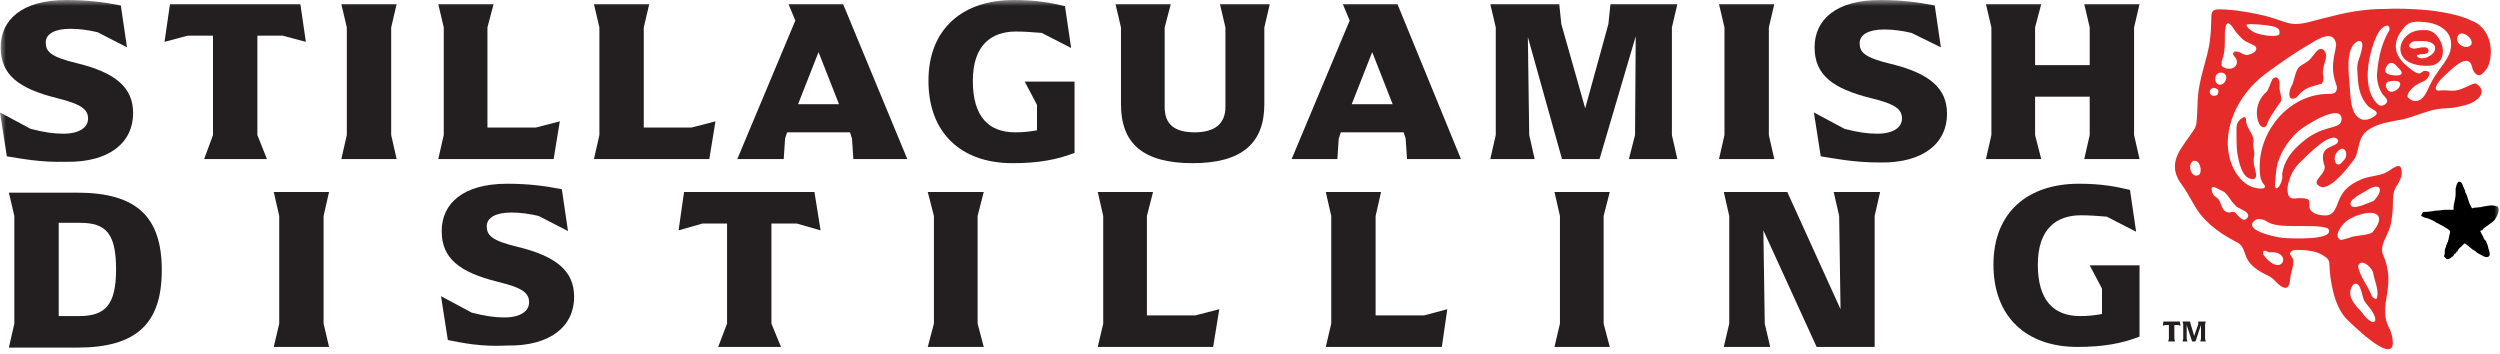 <svg width="212" height="30" viewBox="0 0 212 30" fill="none" xmlns="http://www.w3.org/2000/svg">
<g id="Group">
<g id="Clip path group">
<mask id="mask0_24_587" style="mask-type:luminance" maskUnits="userSpaceOnUse" x="0" y="0" width="212" height="30">
<g id="SVGID_14_">
<path id="Vector" d="M212 0H0V30H212V0Z" fill="white"/>
</g>
</mask>
<g mask="url(#mask0_24_587)">
<path id="Vector_2" d="M0.579 13.256L0 9.535L2.605 10.93C3.763 11.221 4.516 11.337 5.384 11.337C6.715 11.337 7.468 10.814 7.468 10.058C7.468 9.302 6.947 8.837 4.805 8.314C1.563 7.5 0.058 6.337 0.058 4.012C0.058 1.686 1.853 0 5.616 0C7.352 0 8.8 0.174 10.247 0.465L10.768 4.012L8.279 2.733C7.526 2.558 6.773 2.442 5.963 2.442C4.689 2.442 3.879 2.849 3.879 3.605C3.879 4.36 4.284 4.826 6.484 5.349C9.842 6.163 11.289 7.442 11.289 9.593C11.289 12.093 9.263 13.779 5.616 13.721C3.3 13.779 1.737 13.43 0.579 13.256Z" fill="#231F20"/>
</g>
</g>
<g id="Clip path group_2">
<mask id="mask1_24_587" style="mask-type:luminance" maskUnits="userSpaceOnUse" x="0" y="0" width="212" height="30">
<g id="SVGID_14__2">
<path id="Vector_3" d="M212 0H0V30H212V0Z" fill="white"/>
</g>
</mask>
<g mask="url(#mask1_24_587)">
<path id="Vector_4" d="M21.825 3.023V11.454L22.636 13.488H17.31L18.062 11.454V3.023H15.92L13.952 3.547L14.415 0.349H25.472L25.936 3.547L23.967 3.023H21.825Z" fill="#231F20"/>
</g>
</g>
<g id="Clip path group_3">
<mask id="mask2_24_587" style="mask-type:luminance" maskUnits="userSpaceOnUse" x="0" y="0" width="212" height="30">
<g id="SVGID_14__3">
<path id="Vector_5" d="M212 0H0V30H212V0Z" fill="white"/>
</g>
</mask>
<g mask="url(#mask2_24_587)">
<path id="Vector_6" d="M29.409 11.454V2.326L28.946 0.349H33.635L33.172 2.326V11.454L33.635 13.488H28.946L29.409 11.454Z" fill="#231F20"/>
</g>
</g>
<g id="Clip path group_4">
<mask id="mask3_24_587" style="mask-type:luminance" maskUnits="userSpaceOnUse" x="0" y="0" width="212" height="30">
<g id="SVGID_14__4">
<path id="Vector_7" d="M212 0H0V30H212V0Z" fill="white"/>
</g>
</mask>
<g mask="url(#mask3_24_587)">
<path id="Vector_8" d="M47.471 10.291L46.95 13.488H37.166L37.63 11.454V2.326L37.166 0.349H41.856L41.335 2.326V10.814H45.445L47.471 10.291Z" fill="#231F20"/>
</g>
</g>
<g id="Clip path group_5">
<mask id="mask4_24_587" style="mask-type:luminance" maskUnits="userSpaceOnUse" x="0" y="0" width="212" height="30">
<g id="SVGID_14__5">
<path id="Vector_9" d="M212 0H0V30H212V0Z" fill="white"/>
</g>
</mask>
<g mask="url(#mask4_24_587)">
<path id="Vector_10" d="M60.671 10.291L60.15 13.488H50.366L50.829 11.454V2.326L50.366 0.349H55.055L54.592 2.326V10.814H58.644L60.671 10.291Z" fill="#231F20"/>
</g>
</g>
<g id="Clip path group_6">
<mask id="mask5_24_587" style="mask-type:luminance" maskUnits="userSpaceOnUse" x="0" y="0" width="212" height="30">
<g id="SVGID_14__6">
<path id="Vector_11" d="M212 0H0V30H212V0Z" fill="white"/>
</g>
</mask>
<g mask="url(#mask5_24_587)">
<path id="Vector_12" d="M76.938 13.488H72.365L72.249 11.744L72.075 11.221H66.749L66.576 11.744L66.46 13.488H62.523L67.444 1.744L66.865 0.349H71.496L76.938 13.488ZM71.149 8.837L69.412 4.419L67.676 8.837H71.149Z" fill="#231F20"/>
</g>
</g>
<g id="Clip path group_7">
<mask id="mask6_24_587" style="mask-type:luminance" maskUnits="userSpaceOnUse" x="0" y="0" width="212" height="30">
<g id="SVGID_14__7">
<path id="Vector_13" d="M212 0H0V30H212V0Z" fill="white"/>
</g>
</mask>
<g mask="url(#mask6_24_587)">
<path id="Vector_14" d="M91.122 6.919V12.965C89.617 13.546 88.054 13.837 85.854 13.837C81.512 13.837 78.733 11.279 78.733 6.86C78.733 2.384 81.686 0 85.969 0C87.88 0 89.096 0.233 90.311 0.523L90.832 4.07L88.343 2.791C87.591 2.733 86.896 2.674 86.143 2.674C84.117 2.674 82.496 3.779 82.496 6.86C82.496 9.942 83.885 11.221 86.085 11.221C86.78 11.221 87.301 11.163 87.938 11.046V8.895L86.896 6.919H91.122Z" fill="#231F20"/>
</g>
</g>
<g id="Clip path group_8">
<mask id="mask7_24_587" style="mask-type:luminance" maskUnits="userSpaceOnUse" x="0" y="0" width="212" height="30">
<g id="SVGID_14__8">
<path id="Vector_15" d="M212 0H0V30H212V0Z" fill="white"/>
</g>
</mask>
<g mask="url(#mask7_24_587)">
<path id="Vector_16" d="M95.058 8.837V2.326L94.595 0.349H99.285L98.764 2.326V9.07C98.764 10.523 99.574 11.221 101.311 11.221C103.048 11.221 103.916 10.465 103.916 9.07V2.326L103.453 0.349H107.679L107.216 2.326V8.837C107.216 12.151 105.305 13.837 101.137 13.837C96.911 13.837 95.058 12.151 95.058 8.837Z" fill="#231F20"/>
</g>
</g>
<g id="Clip path group_9">
<mask id="mask8_24_587" style="mask-type:luminance" maskUnits="userSpaceOnUse" x="0" y="0" width="212" height="30">
<g id="SVGID_14__9">
<path id="Vector_17" d="M212 0H0V30H212V0Z" fill="white"/>
</g>
</mask>
<g mask="url(#mask8_24_587)">
<path id="Vector_18" d="M123.889 13.488H119.315L119.199 11.744L119.026 11.221H113.7L113.526 11.744L113.41 13.488H109.531L114.452 1.744L113.873 0.349H118.505L123.889 13.488ZM118.099 8.837L116.363 4.419L114.626 8.837H118.099Z" fill="#231F20"/>
</g>
</g>
<g id="Clip path group_10">
<mask id="mask9_24_587" style="mask-type:luminance" maskUnits="userSpaceOnUse" x="0" y="0" width="212" height="30">
<g id="SVGID_14__10">
<path id="Vector_19" d="M212 0H0V30H212V0Z" fill="white"/>
</g>
</mask>
<g mask="url(#mask9_24_587)">
<path id="Vector_20" d="M141.777 11.454L142.24 13.488H138.13L138.651 11.454L138.709 3.081L135.641 13.488H132.457L129.562 3.14L129.678 11.454L130.141 13.488H126.378L126.841 11.454V2.326L126.378 0.349H132.225L132.399 2.035L134.425 9.186L136.393 2.035L136.567 0.349H142.24L141.777 2.326V11.454Z" fill="#231F20"/>
</g>
</g>
<g id="Clip path group_11">
<mask id="mask10_24_587" style="mask-type:luminance" maskUnits="userSpaceOnUse" x="0" y="0" width="212" height="30">
<g id="SVGID_14__11">
<path id="Vector_21" d="M212 0H0V30H212V0Z" fill="white"/>
</g>
</mask>
<g mask="url(#mask10_24_587)">
<path id="Vector_22" d="M146.235 11.454V2.326L145.772 0.349H150.461L149.998 2.326V11.454L150.461 13.488H145.772L146.235 11.454Z" fill="#231F20"/>
</g>
</g>
<g id="Clip path group_12">
<mask id="mask11_24_587" style="mask-type:luminance" maskUnits="userSpaceOnUse" x="0" y="0" width="212" height="30">
<g id="SVGID_14__12">
<path id="Vector_23" d="M212 0H0V30H212V0Z" fill="white"/>
</g>
</mask>
<g mask="url(#mask11_24_587)">
<path id="Vector_24" d="M154.398 13.256L153.819 9.535L156.424 10.93C157.582 11.221 158.334 11.337 159.203 11.337C160.534 11.337 161.287 10.814 161.287 10.058C161.287 9.302 160.824 8.837 158.624 8.314C155.382 7.5 153.877 6.337 153.877 4.012C153.877 1.686 155.671 0 159.434 0C161.171 0 162.618 0.174 164.066 0.465L164.587 4.012L162.097 2.791C161.345 2.616 160.592 2.5 159.782 2.5C158.508 2.5 157.697 2.907 157.697 3.663C157.697 4.419 158.103 4.884 160.303 5.407C163.66 6.221 165.108 7.5 165.108 9.651C165.108 12.151 163.081 13.837 159.434 13.779C157.119 13.779 155.555 13.43 154.398 13.256Z" fill="#231F20"/>
</g>
</g>
<g id="Clip path group_13">
<mask id="mask12_24_587" style="mask-type:luminance" maskUnits="userSpaceOnUse" x="0" y="0" width="212" height="30">
<g id="SVGID_14__13">
<path id="Vector_25" d="M212 0H0V30H212V0Z" fill="white"/>
</g>
</mask>
<g mask="url(#mask12_24_587)">
<path id="Vector_26" d="M168.871 11.454V2.326L168.407 0.349H173.097L172.576 2.326V5.523H177.207V2.326L176.744 0.349H181.433L180.97 2.326V11.454L181.433 13.488H176.744L177.207 11.454V8.198H172.576V11.454L173.097 13.488H168.407L168.871 11.454Z" fill="#231F20"/>
</g>
</g>
<g id="Clip path group_14">
<mask id="mask13_24_587" style="mask-type:luminance" maskUnits="userSpaceOnUse" x="0" y="0" width="212" height="30">
<g id="SVGID_14__14">
<path id="Vector_27" d="M212 0H0V30H212V0Z" fill="white"/>
</g>
</mask>
<g mask="url(#mask13_24_587)">
<path id="Vector_28" d="M1.216 27.442V18.314L0.753 16.337H6.542C11.578 16.337 13.72 18.372 13.72 22.907C13.72 27.442 11.578 29.477 6.542 29.477H0.753L1.216 27.442ZM6.715 26.802C8.915 26.802 9.842 25.872 9.842 22.849C9.842 19.768 8.973 18.895 6.773 18.895H4.979V26.802H6.715Z" fill="#231F20"/>
</g>
</g>
<g id="Clip path group_15">
<mask id="mask14_24_587" style="mask-type:luminance" maskUnits="userSpaceOnUse" x="0" y="0" width="212" height="30">
<g id="SVGID_14__15">
<path id="Vector_29" d="M212 0H0V30H212V0Z" fill="white"/>
</g>
</mask>
<g mask="url(#mask14_24_587)">
<path id="Vector_30" d="M23.678 27.442V18.314L23.215 16.279H27.904L27.441 18.314V27.442L27.904 29.419H23.215L23.678 27.442Z" fill="#231F20"/>
</g>
</g>
<g id="Clip path group_16">
<mask id="mask15_24_587" style="mask-type:luminance" maskUnits="userSpaceOnUse" x="0" y="0" width="212" height="30">
<g id="SVGID_14__16">
<path id="Vector_31" d="M212 0H0V30H212V0Z" fill="white"/>
</g>
</mask>
<g mask="url(#mask15_24_587)">
<path id="Vector_32" d="M37.977 28.837L37.398 25.116L40.003 26.512C41.161 26.802 41.914 26.919 42.782 26.919C44.114 26.919 44.866 26.395 44.866 25.639C44.866 24.884 44.403 24.419 42.203 23.895C38.961 23.081 37.456 21.919 37.456 19.593C37.456 17.267 39.251 15.581 43.014 15.581C44.751 15.581 46.198 15.756 47.645 16.046L48.166 19.593L45.677 18.314C44.924 18.139 44.172 18.023 43.361 18.023C42.087 18.023 41.277 18.43 41.277 19.186C41.277 19.942 41.682 20.407 43.882 20.93C47.24 21.744 48.687 23.023 48.687 25.174C48.687 27.674 46.661 29.36 43.014 29.302C40.756 29.419 39.193 29.07 37.977 28.837Z" fill="#231F20"/>
</g>
</g>
<g id="Clip path group_17">
<mask id="mask16_24_587" style="mask-type:luminance" maskUnits="userSpaceOnUse" x="0" y="0" width="212" height="30">
<g id="SVGID_14__17">
<path id="Vector_33" d="M212 0H0V30H212V0Z" fill="white"/>
</g>
</mask>
<g mask="url(#mask16_24_587)">
<path id="Vector_34" d="M65.418 18.954V27.442L66.228 29.419H60.902L61.655 27.442V18.954H59.571L57.544 19.535L58.008 16.279H69.065L69.586 19.535L67.56 18.954H65.418Z" fill="#231F20"/>
</g>
</g>
<g id="Clip path group_18">
<mask id="mask17_24_587" style="mask-type:luminance" maskUnits="userSpaceOnUse" x="0" y="0" width="212" height="30">
<g id="SVGID_14__18">
<path id="Vector_35" d="M212 0H0V30H212V0Z" fill="white"/>
</g>
</mask>
<g mask="url(#mask17_24_587)">
<path id="Vector_36" d="M79.196 27.442V18.314L78.675 16.279H83.422L82.901 18.314V27.442L83.422 29.419H78.675L79.196 27.442Z" fill="#231F20"/>
</g>
</g>
<g id="Clip path group_19">
<mask id="mask18_24_587" style="mask-type:luminance" maskUnits="userSpaceOnUse" x="0" y="0" width="212" height="30">
<g id="SVGID_14__19">
<path id="Vector_37" d="M212 0H0V30H212V0Z" fill="white"/>
</g>
</mask>
<g mask="url(#mask18_24_587)">
<path id="Vector_38" d="M103.395 26.221L102.874 29.419H93.09L93.553 27.442V18.314L93.09 16.279H97.779L97.258 18.314V26.744H101.369L103.395 26.221Z" fill="#231F20"/>
</g>
</g>
<g id="Clip path group_20">
<mask id="mask19_24_587" style="mask-type:luminance" maskUnits="userSpaceOnUse" x="0" y="0" width="212" height="30">
<g id="SVGID_14__20">
<path id="Vector_39" d="M212 0H0V30H212V0Z" fill="white"/>
</g>
</mask>
<g mask="url(#mask19_24_587)">
<path id="Vector_40" d="M122.731 26.221L122.268 29.419H112.426L112.889 27.442V18.314L112.426 16.279H117.115L116.652 18.314V26.744H120.762L122.731 26.221Z" fill="#231F20"/>
</g>
</g>
<g id="Clip path group_21">
<mask id="mask20_24_587" style="mask-type:luminance" maskUnits="userSpaceOnUse" x="0" y="0" width="212" height="30">
<g id="SVGID_14__21">
<path id="Vector_41" d="M212 0H0V30H212V0Z" fill="white"/>
</g>
</mask>
<g mask="url(#mask20_24_587)">
<path id="Vector_42" d="M132.283 27.442V18.314L131.82 16.279H136.509L135.988 18.314V27.442L136.509 29.419H131.82L132.283 27.442Z" fill="#231F20"/>
</g>
</g>
<g id="Clip path group_22">
<mask id="mask21_24_587" style="mask-type:luminance" maskUnits="userSpaceOnUse" x="0" y="0" width="212" height="30">
<g id="SVGID_14__22">
<path id="Vector_43" d="M212 0H0V30H212V0Z" fill="white"/>
</g>
</mask>
<g mask="url(#mask21_24_587)">
<path id="Vector_44" d="M159.434 16.279L158.971 18.314V29.419H154.05L149.535 19.535L149.651 27.442L150.114 29.419H146.177L146.64 27.442V18.314L146.177 16.279H151.561L156.077 26.221L155.961 18.314L155.498 16.279H159.434Z" fill="#231F20"/>
</g>
</g>
<g id="Clip path group_23">
<mask id="mask22_24_587" style="mask-type:luminance" maskUnits="userSpaceOnUse" x="0" y="0" width="212" height="30">
<g id="SVGID_14__23">
<path id="Vector_45" d="M212 0H0V30H212V0Z" fill="white"/>
</g>
</mask>
<g mask="url(#mask22_24_587)">
<path id="Vector_46" d="M181.433 22.5V28.546C179.928 29.128 178.365 29.419 176.165 29.419C171.823 29.419 169.044 26.86 169.044 22.442C169.044 17.965 171.997 15.581 176.281 15.581C178.191 15.581 179.407 15.814 180.623 16.105L181.144 19.651L178.654 18.372C177.902 18.314 177.207 18.256 176.454 18.256C174.428 18.256 172.807 19.36 172.807 22.442C172.807 25.523 174.197 26.802 176.396 26.802C177.091 26.802 177.612 26.744 178.249 26.628V24.477L177.207 22.5H181.433Z" fill="#231F20"/>
</g>
</g>
<g id="Clip path group_24">
<mask id="mask23_24_587" style="mask-type:luminance" maskUnits="userSpaceOnUse" x="0" y="0" width="212" height="30">
<g id="SVGID_14__24">
<path id="Vector_47" d="M212 0H0V30H212V0Z" fill="white"/>
</g>
</mask>
<g mask="url(#mask23_24_587)">
<path id="Vector_48" d="M210.842 21.802C211.016 21.802 211.074 21.744 211.131 21.628C211.131 21.512 211.131 21.395 211.074 21.279C211.074 21.221 211.074 21.163 211.016 21.105C211.016 20.93 210.9 20.64 210.842 20.523C210.842 20.465 210.784 20.407 210.726 20.349C210.668 20.291 210.61 20.233 210.61 20.174C210.61 20.116 210.495 19.942 210.437 19.826C210.379 19.709 210.321 19.593 210.321 19.593C210.321 19.593 210.379 19.535 210.437 19.535C210.495 19.535 210.553 19.477 210.553 19.419C210.61 19.36 210.842 19.186 210.958 19.128C211.074 19.012 211.305 18.895 211.479 18.721C211.595 18.605 211.652 18.488 211.768 18.256C211.884 17.965 211.884 17.965 211.884 17.791C211.884 17.616 211.826 17.5 211.768 17.5H211.71C211.71 17.5 211.595 17.442 211.537 17.442H211.479C211.421 17.384 210.958 17.442 210.668 17.5C210.553 17.5 210.437 17.558 210.437 17.558C210.379 17.558 209.916 17.616 209.8 17.616C209.742 17.616 209.626 17.674 209.626 17.674C209.626 17.674 209.568 17.558 209.51 17.442C209.453 17.326 209.395 17.209 209.395 17.209C209.395 17.209 209.337 17.035 209.279 16.86C209.221 16.686 209.163 16.453 209.105 16.395C209.047 16.337 209.047 16.221 209.047 16.221C209.047 16.221 209.047 16.163 208.989 16.047C208.932 15.988 208.932 15.872 208.874 15.814C208.874 15.756 208.816 15.698 208.816 15.639C208.816 15.639 208.758 15.581 208.758 15.523C208.7 15.465 208.642 15.407 208.526 15.407C208.468 15.407 208.353 15.523 208.295 15.756C208.295 15.872 208.237 15.93 208.237 15.988C208.237 16.047 208.237 16.163 208.237 16.337C208.237 16.57 208.237 16.686 208.179 16.919C208.121 17.209 208.063 17.384 208.063 17.616C208.063 17.674 208.063 17.791 208.063 17.791C208.063 17.791 207.889 17.791 207.716 17.791C207.542 17.791 207.368 17.791 207.311 17.791C207.137 17.791 206.963 17.849 206.79 17.849C206.674 17.849 206.5 17.849 206.326 17.907C206.153 17.907 205.921 17.965 205.747 17.965C205.632 17.965 205.458 17.965 205.458 18.023C205.4 18.023 205.4 18.081 205.4 18.081C205.4 18.081 205.4 18.14 205.342 18.198C205.342 18.256 205.284 18.314 205.342 18.314C205.342 18.314 205.4 18.372 205.458 18.372C205.516 18.43 205.574 18.43 205.747 18.488C205.805 18.488 205.979 18.547 206.095 18.605C206.211 18.663 206.5 18.779 206.616 18.895C206.79 18.953 206.963 19.07 207.079 19.128C207.195 19.186 207.311 19.244 207.368 19.302C207.542 19.36 207.774 19.593 207.774 19.593C207.774 19.651 207.774 19.709 207.658 20.174C207.658 20.291 207.6 20.349 207.6 20.407C207.6 20.465 207.6 20.523 207.542 20.523C207.542 20.581 207.542 20.64 207.484 20.698C207.484 20.756 207.426 20.814 207.426 20.872C207.426 20.93 207.368 21.047 207.368 21.047C207.311 21.163 207.311 21.163 207.311 21.512L207.253 21.744L207.368 21.86C207.426 21.919 207.484 21.977 207.542 21.977C207.6 21.977 207.6 21.977 207.6 21.977C207.6 21.977 207.774 21.919 207.832 21.86L207.889 21.802C207.947 21.802 208.121 21.628 208.121 21.57C208.121 21.57 208.121 21.512 208.179 21.512C208.237 21.512 208.237 21.453 208.295 21.395C208.295 21.337 208.353 21.337 208.353 21.337C208.353 21.337 208.411 21.337 208.411 21.279C208.411 21.221 208.468 21.105 208.758 20.872C208.874 20.756 208.989 20.64 208.989 20.64C209.047 20.64 209.279 20.814 209.395 20.93C209.453 20.988 209.626 21.105 209.684 21.163C209.8 21.221 209.974 21.337 210.089 21.453C210.61 21.744 210.726 21.802 210.842 21.802Z" fill="black"/>
</g>
</g>
<g id="Clip path group_25">
<mask id="mask24_24_587" style="mask-type:luminance" maskUnits="userSpaceOnUse" x="0" y="0" width="212" height="30">
<g id="SVGID_14__25">
<path id="Vector_49" d="M212 0H0V30H212V0Z" fill="white"/>
</g>
</mask>
<g mask="url(#mask24_24_587)">
<path id="Vector_50" d="M211.074 5.407C210.958 5.756 210.726 6.105 210.379 6.337C210.089 6.512 209.8 6.163 209.684 5.872C209.626 5.64 209.568 5.291 209.279 5.175C208.642 5 207.6 6.163 207.079 6.628C206.732 6.977 206.153 7.791 206.963 7.675C207.369 7.616 207.774 7.733 208.237 7.675C208.99 7.558 209.742 6.977 209.974 7.093C210.263 7.268 210.495 7.558 210.437 7.849C210.379 8.14 210.205 8.314 209.974 8.489C209.453 8.896 208.7 9.012 208.063 9.128C207.6 9.186 207.195 9.186 206.732 9.244C205.69 9.419 204.763 9.884 203.779 10.117C202.911 10.291 201.869 10.407 201.058 10.872C199.9 11.512 200.132 12.5 199.727 13.372C199.032 14.361 197.758 15.93 196.89 15.872C195.616 15.407 197.527 14.768 197.064 13.896C196.601 12.151 198.222 12.617 198.28 11.919C197.816 10.93 195.616 13.198 195.153 13.663C194.748 14.012 194.285 14.651 194.111 15.349C193.996 15.698 193.938 15.989 193.996 16.279C194.053 16.919 194.459 16.861 194.922 16.802C195.153 16.802 195.385 16.802 195.616 16.861C195.964 16.977 195.79 17.326 195.848 17.616C195.964 18.198 197.006 18.314 197.353 18.256C198.106 18.14 198.164 17.209 198.511 16.628C198.916 15.872 199.553 15.524 200.19 15.233C200.827 14.942 201.521 14.942 202.158 14.71C202.795 14.477 203.721 13.372 203.663 14.768C203.663 15 203.432 15.465 203.316 15.64C202.679 16.57 203.085 16.977 202.795 18.721C202.621 19.942 201.811 20.582 202.042 21.512C203.374 24.477 201.464 25.814 202.679 27.965C202.795 28.314 202.911 28.605 202.911 29.07C202.911 30.989 199.206 27.268 198.916 26.977C197.932 25.872 197.585 23.895 197.527 22.326C197.527 22.093 197.353 21.861 197.122 21.744C196.659 21.395 196.08 21.279 195.501 21.221C195.211 21.221 194.459 21.105 194.285 21.337C193.996 21.628 194.517 21.744 194.459 22.151C194.517 22.616 194.285 23.023 194.227 23.489C194.169 24.07 194.111 24.651 193.474 24.302C193.011 24.012 192.838 23.605 192.317 23.372C189.827 22.209 190.754 21.221 189.769 20.582C188.612 20 187.57 19.302 186.759 18.372C186.122 17.675 185.717 16.628 185.08 15.756C183.517 13.721 185.138 12.5 186.122 10.872C186.18 10.814 186.18 10.64 186.238 10.582C186.296 10.233 186.354 9.07 186.354 8.721C186.412 6.628 187.222 5 187.396 3.43C187.743 0.93 186.991 0.698 188.843 0.814C189.769 0.872 191.217 1.105 192.49 1.454C193.301 1.686 193.996 2.035 194.632 2.035C195.443 2.035 196.195 1.744 196.948 1.57C198.974 1.047 200.364 0.756 202.39 0.756C203.2 0.698 204.358 0.756 205.284 0.814C206.963 0.93 208.642 1.279 209.568 1.744C210.9 2.209 211.537 3.837 211.074 5.407ZM186.47 14.826C186.817 14.535 186.527 13.43 185.949 13.663C185.428 14.07 185.891 15.175 186.47 14.826C186.47 14.884 186.47 14.884 186.47 14.826ZM201.116 26.337C200.943 26.047 200.537 25.698 200.422 25.349C200.248 24.826 200.132 23.779 199.553 24.128C198.858 25.058 199.727 25.872 200.306 26.512C201.116 27.675 201.869 27.5 201.116 26.337ZM201.232 23.082C201 22.5 200.19 21.919 199.958 22.558C200.132 23.489 200.769 24.186 201.116 25.058C201.058 25.058 201.348 25.407 201.521 25.349C201.811 24.709 201.348 23.837 201.232 23.082ZM199.437 17.5C199.785 17.733 200.943 17.151 201.29 17.035C202.274 15.989 201.753 15.465 200.769 16.105C200.422 16.337 199.958 16.512 199.669 16.802C199.437 16.919 199.148 17.268 199.437 17.5ZM198.511 20.349C198.858 20.291 199.148 20.175 199.553 20.058C200.132 19.942 200.769 19.942 201.174 19.709C202.448 18.198 201.406 17.733 199.958 18.256C199.727 18.314 199.611 18.372 199.437 18.489C198.801 18.663 197.701 20.058 198.511 20.349ZM192.085 6.279C190.927 7.151 189.885 8.43 189.364 9.826C188.959 10.872 188.785 12.035 189.017 13.14C189.19 14.012 189.596 14.826 190.233 15.407C190.522 15.64 190.869 15.872 191.275 15.93C191.448 15.989 192.259 16.105 192.027 15.698C191.969 15.582 191.854 15.524 191.796 15.349C191.738 15.233 191.68 15.058 191.68 14.942C191.622 14.71 191.622 14.419 191.622 14.128C191.622 10.989 194.169 8.023 197.353 7.965C197.816 7.965 198.222 7.965 198.164 7.326C197.527 5.64 197.99 4.826 198.106 3.779C197.932 2.442 196.543 3.314 195.906 3.721C194.574 4.477 193.359 5.349 192.085 6.279ZM191.275 2.791C191.911 3.023 192.896 3.14 193.243 2.965C193.301 2.907 193.359 2.675 193.243 2.5C193.069 2.209 192.259 2.151 191.738 2.093C191.043 2.035 190.58 2.035 190.522 2.093C190.406 2.209 190.927 2.675 191.275 2.791ZM188.38 5.523C188.38 5.64 188.496 5.64 188.554 5.698C188.901 5.93 189.48 5.872 189.654 5.465C189.712 5.291 189.712 5.116 189.596 4.942C189.538 4.826 189.364 4.71 189.364 4.535C189.422 4.303 189.769 4.361 189.885 4.419C190.117 4.535 190.406 4.71 190.638 4.651C190.869 4.593 191.39 4.419 191.332 4.07C191.275 3.837 190.927 3.779 190.754 3.663C190.464 3.547 190.233 3.43 189.885 3.023C189.712 2.849 189.654 2.791 189.538 2.616C189.422 2.442 189.248 2.151 189.075 2.035C188.843 1.803 188.727 2.209 188.727 2.384C188.669 2.558 188.669 2.733 188.669 2.907C188.669 2.965 188.669 3.023 188.669 3.14C188.669 3.663 188.669 4.186 188.554 4.71C188.496 4.884 188.438 5.116 188.38 5.291C188.438 5.349 188.38 5.407 188.38 5.523ZM188.091 7.151C188.727 7.384 189.133 6.221 188.38 6.163C187.801 6.105 187.685 6.919 188.091 7.151ZM187.975 8.082C188.091 8.023 188.206 7.675 188.033 7.558C187.28 7.093 187.106 8.372 187.975 8.082ZM189.538 17.384C189.19 17.093 189.017 16.628 188.612 16.279C188.091 16.047 187.28 15.407 187.627 16.395C187.685 16.57 187.859 16.686 188.033 16.802C188.438 17.151 188.322 18.023 189.075 18.023C189.248 17.965 189.364 17.907 189.538 18.023C189.827 18.314 190.29 19.012 190.638 18.372C190.754 17.849 189.712 17.733 189.538 17.384ZM192.432 21.395C192.143 21.279 191.854 21.105 191.911 21.57C193.532 23.779 194.517 21.221 192.432 21.395ZM192.143 18.721C191.911 18.605 191.622 18.547 191.332 18.605C189.943 19.477 192.953 20.116 193.59 20.175C194.285 20.233 198.164 20.407 197.411 19.361C196.08 18.895 193.127 19.535 192.143 18.721ZM198.569 10.175C198.627 8.547 195.211 10.814 194.864 11.163C194.401 11.57 193.938 12.151 193.648 12.675C193.474 12.965 193.359 13.256 193.243 13.547C193.011 14.128 193.011 14.651 192.953 15.233C192.722 16.744 193.648 15.582 193.532 14.826C193.532 14.826 193.532 14.768 193.532 14.71C193.706 13.721 194.169 13.024 194.922 12.326C196.948 10.407 198.395 11.105 198.569 10.175ZM198.222 12.849C197.701 13.372 198.106 14.477 198.685 13.663C199.264 13.198 198.858 12.151 198.222 12.849ZM200.769 8.954C200.016 8.082 199.958 7.151 199.9 6.047C199.843 5.233 200.074 5.116 200.248 4.303C200.364 3.954 200.422 3.372 199.958 3.489C198.801 4.012 199.206 6.396 199.264 7.442C199.322 8.082 199.322 9.186 199.785 9.768C200.19 10.291 200.827 10.291 201.464 9.768C201.811 9.419 201 9.244 200.769 8.954ZM201.985 7.907C201.695 7.442 201.521 6.744 201.579 6.163C201.695 4.826 201.985 3.605 202.621 2.558C202.679 2.151 202.448 2.093 202.158 2.268C201.985 2.384 201.869 2.5 201.753 2.675C201.406 3.198 201.174 3.954 201.058 4.419C200.711 5.698 200.537 7.558 201.464 8.663C201.695 8.954 201.927 9.07 202.274 8.837C202.679 8.489 202.216 8.256 201.985 7.907ZM202.506 6.919C202.39 6.977 202.274 7.151 202.332 7.326C202.679 8.721 204.763 6.454 202.506 6.919ZM203.316 5.698C202.853 5.058 202.39 5.349 202.274 5.93C202.216 6.163 202.448 6.279 202.679 6.337C203.49 6.512 204.069 6.337 203.316 5.698ZM205.979 1.919C204.59 1.744 204.184 1.803 203.606 2.675C202.969 3.547 202.969 4.593 203.953 5.465C204.358 5.814 204.763 6.163 205.053 6.221C205.4 6.279 205.4 5.872 205.863 6.047C206.211 6.163 205.921 6.744 205.458 6.919C204.242 7.442 204.069 8.14 204.184 8.256C204.532 8.605 204.879 8.663 205.284 8.43C205.805 8.023 205.863 7.442 206.442 6.512C206.963 5.698 207.6 5 207.774 4.361C208.237 2.558 206.616 2.035 205.979 1.919ZM208.411 3.082C208.121 3.721 209.163 4.303 209.568 3.779C209.8 3.198 208.642 2.442 208.411 3.082ZM194.748 8.256C195.559 7.326 195.79 7.442 196.89 7.093C197.18 6.686 196.89 6.396 197.006 5.872C197.122 5.116 197.469 4.768 197.064 4.244C196.543 3.837 196.195 4.826 195.732 5.175C195.443 5.407 195.038 5.523 194.864 5.814C194.632 6.163 194.574 6.686 194.401 7.151C194.053 7.675 193.938 8.721 194.748 8.256ZM191.564 10.465C191.68 10.756 192.027 10.93 192.201 10.64C192.49 9.826 192.953 9.303 193.417 8.605C193.532 8.198 193.301 7.791 193.301 7.442C193.359 6.977 193.243 6.279 192.722 6.686C192.548 6.977 192.375 7.616 192.201 7.791C191.448 8.43 191.159 9.535 191.564 10.465ZM191.159 13.198C191.217 12.733 190.985 12.442 191.101 11.977C191.101 11.279 190.464 10.872 190.464 10.175C190.464 9.651 189.943 10.117 189.827 10.291C189.654 10.524 189.654 10.756 189.654 10.989V11.221C189.654 11.744 189.654 12.384 189.712 12.907C189.827 13.605 190.117 15.349 191.159 15.175C191.622 14.884 190.927 14.128 191.159 13.198ZM206.848 3.314C207.426 4.244 207.253 5.582 205.863 5.582C202.448 5.582 203.316 2.616 205.284 2.558C205.458 2.558 205.69 2.558 205.863 2.558C206.326 2.675 206.616 2.907 206.848 3.314ZM206.384 3.779C206.153 3.547 205.805 3.489 205.516 3.489C205.342 3.489 205.169 3.489 204.937 3.489C204.821 3.489 204.648 3.489 204.474 3.605C204.474 3.605 204.474 3.605 204.416 3.663C204.3 3.779 204.242 3.896 204.358 4.012C204.474 4.07 204.59 4.128 204.706 4.128C204.821 4.128 204.937 4.07 205.111 4.07C205.284 4.012 205.458 4.012 205.632 4.012C205.748 4.012 205.863 4.07 205.921 4.186C205.979 4.303 205.921 4.419 205.863 4.477C205.69 4.593 205.516 4.593 205.342 4.593C205.227 4.593 205.169 4.651 205.053 4.651C204.995 4.651 204.937 4.71 204.937 4.71C204.937 4.768 205.053 4.884 205.111 4.884C205.169 4.942 205.284 4.942 205.4 4.942C205.632 4.942 205.805 4.884 205.979 4.768C206.384 4.593 206.674 4.128 206.384 3.779Z" fill="#E52C2A"/>
</g>
</g>
<g id="Clip path group_26">
<mask id="mask25_24_587" style="mask-type:luminance" maskUnits="userSpaceOnUse" x="0" y="0" width="212" height="30">
<g id="SVGID_14__26">
<path id="Vector_51" d="M212 0H0V30H212V0Z" fill="white"/>
</g>
</mask>
<g mask="url(#mask25_24_587)">
<path id="Vector_52" d="M184.386 27.558V28.721L184.444 28.954H183.865L183.923 28.721V27.558H183.633L183.401 27.616L183.459 27.268H184.849L184.907 27.616L184.675 27.558H184.386Z" fill="#231F20"/>
</g>
</g>
<g id="Clip path group_27">
<mask id="mask26_24_587" style="mask-type:luminance" maskUnits="userSpaceOnUse" x="0" y="0" width="212" height="30">
<g id="SVGID_14__27">
<path id="Vector_53" d="M212 0H0V30H212V0Z" fill="white"/>
</g>
</mask>
<g mask="url(#mask26_24_587)">
<path id="Vector_54" d="M186.991 28.721L187.049 28.954H186.585L186.643 28.721V27.558L186.18 28.954H185.891L185.428 27.558V28.721L185.486 28.954H185.08L185.138 28.721V27.5L185.08 27.268H185.717L185.775 27.5L186.064 28.488L186.412 27.5V27.268H187.049L186.991 27.5V28.721Z" fill="#231F20"/>
</g>
</g>
</g>
</svg>
